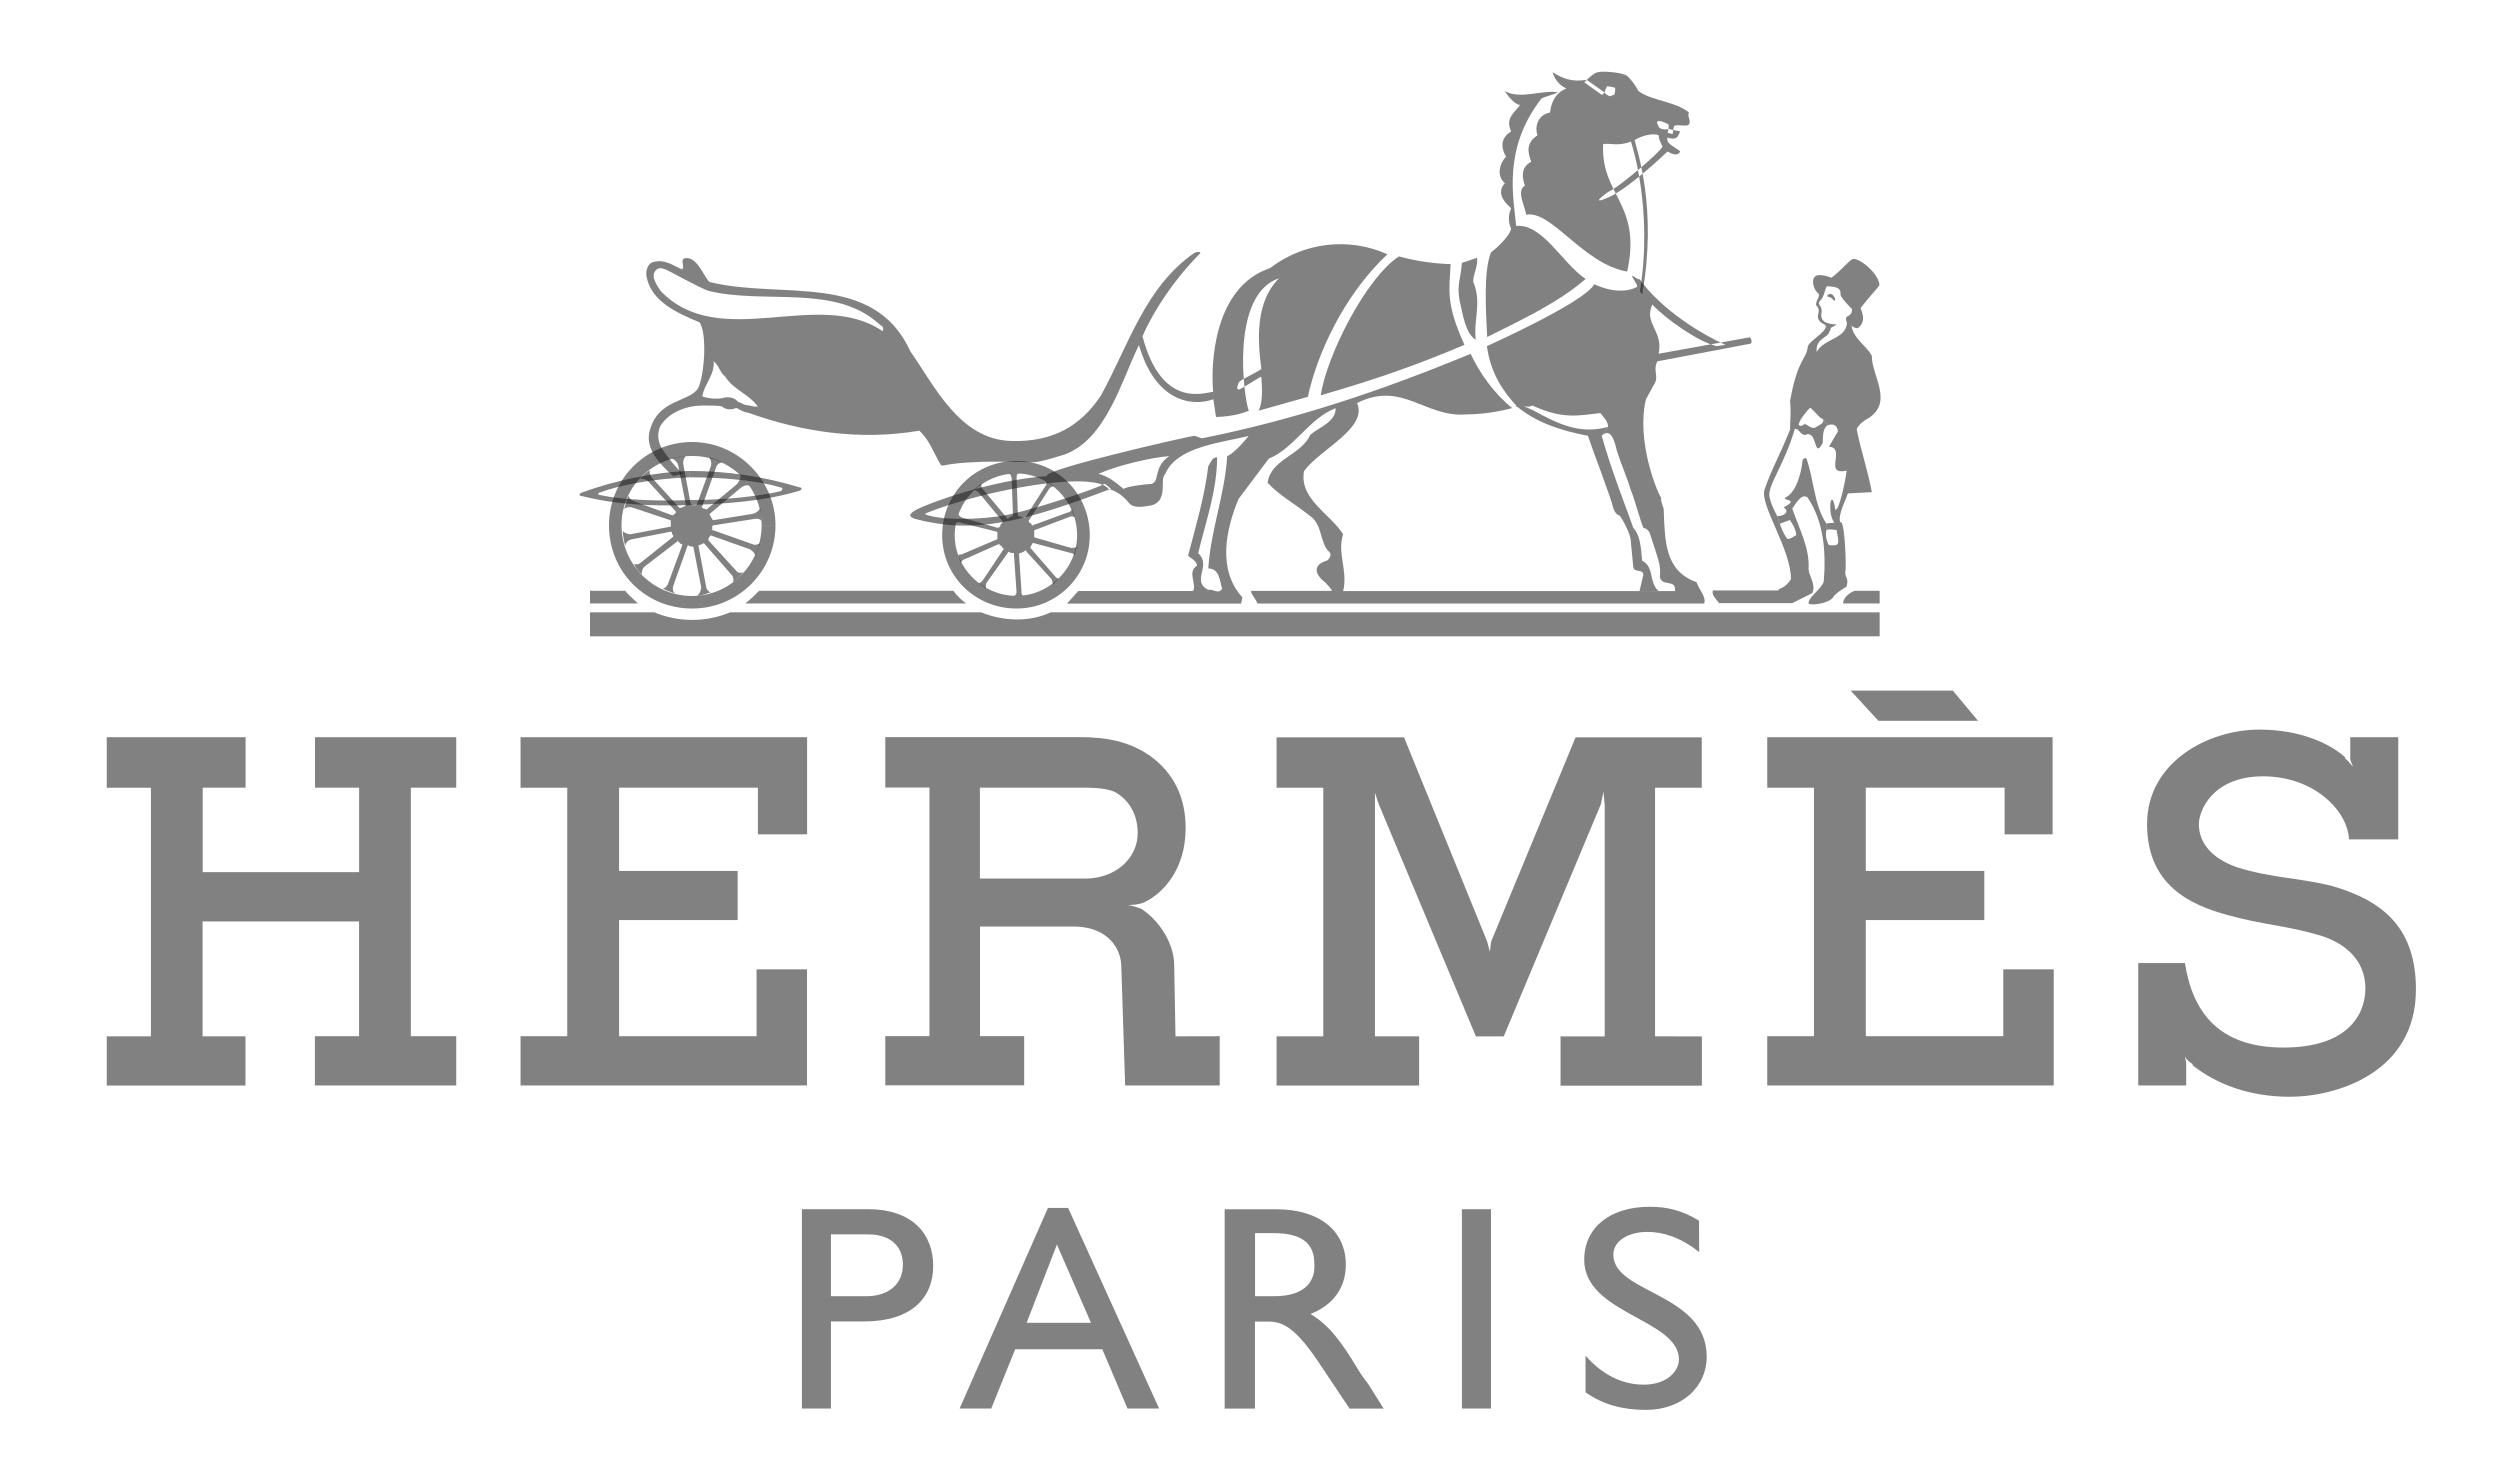 <svg width="51" height="30" viewBox="0 0 51 30" fill="none" xmlns="http://www.w3.org/2000/svg">
<g id="Image [css-ducv57]">
<path id="Vector" fill-rule="evenodd" clip-rule="evenodd" d="M2.178 15.039H5.01V16.068H4.135V17.792H7.326V16.068H6.426V15.039H9.307V16.068H8.381V21.139H9.307V22.143H6.424V21.139H7.325V18.798H4.133V21.141H5.008V22.145H2.178V21.141H3.079V16.07H2.178V15.039ZM36.054 15.039H41.873V17.021H40.894V16.068H38.062V17.767H40.48V18.77H38.062V21.139H40.867V19.774H41.896V22.143H36.052V21.139H37.005V16.07H36.052V15.039H36.054ZM10.621 15.039H16.465V17.021H15.461V16.068H12.629V17.767H15.048V18.77H12.629V21.139H15.434V19.774H16.463V22.143H10.619V21.139H11.572V16.07H10.619V15.039H10.621ZM37.753 14.088H39.838L40.352 14.705H38.32L37.753 14.088ZM47.586 18.077C46.866 17.897 46.377 17.922 45.629 17.691C44.985 17.46 44.857 17.074 44.857 16.815C44.857 16.532 45.14 15.837 46.169 15.837C47.198 15.837 47.893 16.532 47.92 17.124H48.924V15.039H47.945V15.503L47.998 15.631C47.973 15.631 47.945 15.553 47.843 15.476V15.451C47.559 15.192 46.967 14.884 46.091 14.884C45.035 14.884 43.8 15.553 43.8 16.813C43.8 18.05 44.676 18.462 45.449 18.668C46.196 18.873 46.581 18.873 47.225 19.054C47.843 19.209 48.254 19.594 48.254 20.161C48.254 20.675 47.92 21.37 46.581 21.37C45.268 21.37 44.727 20.65 44.573 19.646H43.62V22.143H44.598V21.679L44.573 21.551C44.573 21.551 44.598 21.628 44.728 21.706V21.731C45.218 22.118 45.888 22.374 46.711 22.374C47.664 22.374 49.285 21.885 49.285 20.186C49.285 18.953 48.642 18.386 47.586 18.077ZM33.763 21.141V16.07H34.716V15.041H32.142L30.418 19.211L30.393 19.417L30.34 19.211L28.642 15.041H26.042V16.07H26.995V21.141H26.042V22.145H28.95V21.141H28.049V16.173L28.127 16.406L30.109 21.143H30.676L32.658 16.406L32.711 16.148L32.736 16.431V21.143H31.835V22.147H34.718V21.143L33.763 21.141ZM13.015 12.311H12.036V12.053H12.757C12.784 12.105 12.937 12.234 13.015 12.311ZM37.599 12.311C37.599 12.208 37.702 12.105 37.831 12.053H38.345V12.311H37.599ZM21.433 12.492C20.996 12.698 20.454 12.672 20.018 12.492H14.894C14.399 12.698 13.844 12.698 13.349 12.492H12.036V12.981H38.345V12.492H21.433ZM15.203 12.311C15.28 12.259 15.461 12.08 15.486 12.053H19.451C19.501 12.131 19.631 12.259 19.709 12.311H15.203ZM20.738 12.156C21.408 12.156 21.973 11.589 21.973 10.921C21.973 10.226 21.406 9.659 20.738 9.659C20.041 9.661 19.478 10.224 19.476 10.921C19.476 11.589 20.043 12.156 20.738 12.156V12.414C19.888 12.414 19.22 11.744 19.22 10.921C19.22 10.071 19.89 9.403 20.738 9.403C21.561 9.403 22.231 10.073 22.231 10.921C22.231 11.746 21.563 12.414 20.738 12.414V12.156ZM15.82 10.715C15.82 9.789 15.048 9.017 14.121 9.017C13.168 9.017 12.423 9.789 12.423 10.715C12.423 11.669 13.17 12.414 14.121 12.414C15.048 12.414 15.82 11.667 15.82 10.715H15.537C15.537 11.513 14.892 12.158 14.121 12.158C13.328 12.16 12.681 11.515 12.679 10.721C12.679 10.719 12.679 10.717 12.679 10.717C12.679 9.919 13.324 9.302 14.121 9.302C14.902 9.3 15.535 9.931 15.537 10.71C15.537 10.711 15.537 10.715 15.537 10.717H15.82V10.715Z" fill="#1B1B1B" fill-opacity="0.55"/>
<path id="Vector_2" fill-rule="evenodd" clip-rule="evenodd" d="M21.535 11.77L21.021 11.178V11.153C21.046 11.128 21.046 11.1 21.071 11.075L21.844 11.281C21.869 11.281 21.922 11.306 21.922 11.332C21.922 11.306 21.947 11.203 21.972 11.151C21.947 11.176 21.895 11.176 21.844 11.176L21.124 10.97C21.099 10.97 21.099 10.945 21.099 10.945V10.817L21.846 10.534C21.846 10.534 21.924 10.534 21.924 10.559C21.924 10.534 21.871 10.403 21.871 10.378C21.871 10.403 21.819 10.456 21.794 10.456L21.846 10.431L21.073 10.714C21.073 10.739 21.073 10.714 21.048 10.714C21.046 10.687 21.025 10.664 20.996 10.662C20.996 10.636 20.97 10.609 20.996 10.609L21.407 9.965C21.432 9.939 21.485 9.912 21.51 9.912C21.485 9.912 21.382 9.835 21.329 9.809C21.355 9.809 21.355 9.887 21.329 9.912L20.918 10.557H20.867C20.867 10.557 20.815 10.531 20.79 10.531C20.79 10.531 20.765 10.531 20.765 10.506L20.739 9.761C20.739 9.708 20.739 9.658 20.792 9.658H20.586C20.611 9.658 20.638 9.736 20.638 9.761L20.664 10.506C20.664 10.531 20.638 10.531 20.638 10.531C20.638 10.531 20.586 10.557 20.561 10.584C20.561 10.584 20.535 10.584 20.535 10.559L20.042 9.968C20.017 9.943 20.017 9.891 20.017 9.866C19.992 9.891 19.889 9.968 19.862 9.994C19.887 9.994 19.939 10.019 19.965 10.046L20.454 10.638V10.664C20.429 10.664 20.401 10.716 20.401 10.741C20.401 10.741 20.376 10.767 20.349 10.767L19.629 10.561C19.576 10.536 19.551 10.508 19.551 10.483C19.551 10.508 19.499 10.638 19.499 10.664C19.499 10.664 19.576 10.638 19.602 10.664L20.322 10.844C20.347 10.844 20.347 10.869 20.347 10.869V10.998L19.627 11.306C19.602 11.306 19.549 11.332 19.549 11.306C19.549 11.332 19.575 11.434 19.6 11.487C19.6 11.461 19.652 11.409 19.677 11.409L20.372 11.1C20.398 11.1 20.398 11.126 20.398 11.126C20.423 11.126 20.45 11.151 20.45 11.176C20.475 11.176 20.475 11.201 20.475 11.201L20.042 11.848C20.017 11.873 19.99 11.898 19.965 11.898C19.99 11.924 20.093 12.001 20.12 12.001C20.095 12.001 20.12 11.924 20.12 11.898L20.557 11.281C20.557 11.256 20.582 11.256 20.582 11.256C20.607 11.281 20.634 11.281 20.66 11.281C20.685 11.281 20.685 11.281 20.685 11.306L20.737 12.079C20.737 12.104 20.712 12.157 20.685 12.157H20.891C20.838 12.157 20.838 12.106 20.838 12.054L20.788 11.306C20.788 11.281 20.813 11.281 20.813 11.281C20.838 11.281 20.891 11.256 20.916 11.229C20.916 11.229 20.941 11.229 20.941 11.254L21.456 11.821C21.456 11.846 21.481 11.898 21.481 11.924L21.609 11.795C21.586 11.823 21.535 11.77 21.535 11.77ZM14.069 9.737C14.789 9.737 15.511 9.815 15.923 9.943C15.973 9.943 15.973 9.994 15.923 10.021C15.486 10.124 14.764 10.201 14.096 10.201C13.426 10.227 12.706 10.201 12.242 10.099C12.191 10.099 12.191 10.046 12.242 10.046C12.653 9.891 13.348 9.763 14.069 9.737V9.607C13.296 9.633 12.523 9.813 11.88 10.044C11.803 10.069 11.803 10.122 11.88 10.122C12.601 10.303 13.348 10.328 14.094 10.303C14.814 10.277 15.587 10.225 16.282 10.019C16.385 9.994 16.359 9.941 16.307 9.941C15.581 9.72 14.826 9.607 14.067 9.607V9.737H14.069Z" fill="#1B1B1B" fill-opacity="0.55"/>
<path id="Vector_3" fill-rule="evenodd" clip-rule="evenodd" d="M21.715 9.273C21.534 9.326 21.226 9.429 21.07 9.429C20.942 9.429 20.297 9.403 19.861 9.429C19.269 9.454 19.216 9.532 19.191 9.481C19.063 9.275 18.96 8.967 18.754 8.786C17.544 8.992 16.36 8.811 15.279 8.425V8.27C15.357 8.295 15.407 8.295 15.46 8.295C15.279 8.037 14.97 7.961 14.79 7.677C14.687 7.6 14.662 7.446 14.559 7.369C14.584 7.652 14.353 7.858 14.328 8.089C14.483 8.141 14.689 8.141 14.764 8.114C14.867 8.089 14.995 8.114 15.048 8.192C15.126 8.217 15.176 8.27 15.279 8.27V8.425C15.151 8.4 15.124 8.373 15.021 8.322C14.893 8.374 14.79 8.347 14.737 8.297C14.712 8.272 14.454 8.272 14.351 8.272C14.017 8.272 13.656 8.4 13.475 8.683C13.398 8.838 13.423 9.017 13.501 9.147C13.553 9.225 13.784 9.559 13.937 9.662L13.732 9.714C13.423 9.431 13.192 9.174 13.242 8.838C13.398 8.118 14.066 8.221 14.246 7.912C14.374 7.629 14.427 6.806 14.271 6.575C13.835 6.394 13.293 6.163 13.19 5.649C13.165 5.52 13.215 5.365 13.345 5.34C13.576 5.289 13.732 5.418 13.912 5.495C13.99 5.443 13.835 5.264 14.015 5.264C14.246 5.264 14.401 5.728 14.479 5.753L14.454 5.934C14.299 5.884 13.733 5.573 13.681 5.548C13.578 5.495 13.45 5.42 13.372 5.522C13.27 5.651 13.398 5.806 13.475 5.934C14.685 7.196 16.692 5.856 18.007 6.757C18.032 6.68 18.007 6.654 17.954 6.629C17.053 5.781 15.611 6.217 14.454 5.934L14.479 5.753C15.921 6.115 17.826 5.522 18.572 7.169C19.061 7.864 19.575 8.97 20.631 8.996C21.482 9.021 22.047 8.687 22.458 8.07C23.025 7.041 23.359 5.856 24.363 5.161C24.466 5.109 24.518 5.161 24.466 5.187C23.977 5.676 23.54 6.32 23.307 6.86C23.693 8.328 24.542 8.019 24.749 7.992C24.697 7.452 24.749 5.856 25.908 5.47C26.594 4.942 27.514 4.833 28.302 5.187C27.401 6.037 26.86 7.246 26.681 8.095L25.677 8.378C25.755 8.223 25.755 7.967 25.73 7.683C25.627 7.734 25.524 7.811 25.293 7.942C25.19 7.967 25.268 7.813 25.268 7.813C25.268 7.763 25.526 7.658 25.732 7.53C25.654 6.938 25.604 6.165 26.093 5.676C25.089 6.01 25.372 8.122 25.475 8.378C25.192 8.506 24.806 8.506 24.806 8.506L24.753 8.145C24.316 8.301 23.569 8.198 23.235 7.039C22.872 7.78 22.563 8.965 21.715 9.273ZM37.417 6.134C37.365 6.082 37.34 6.056 37.289 6.056C37.264 6.031 37.289 6.004 37.314 6.004C37.34 5.979 37.392 6.004 37.417 6.056C37.443 6.082 37.443 6.134 37.417 6.134Z" fill="#1B1B1B" fill-opacity="0.55"/>
<path id="Vector_4" fill-rule="evenodd" clip-rule="evenodd" d="M14.379 11.102L14.918 11.72C14.971 11.772 14.971 11.848 14.944 11.875C15.021 11.85 15.124 11.72 15.175 11.669C15.149 11.695 15.046 11.695 15.019 11.644L14.454 11.025V10.974L14.48 10.949C14.48 10.924 14.505 10.924 14.505 10.924L15.303 11.207C15.38 11.258 15.406 11.31 15.406 11.335C15.431 11.285 15.483 11.13 15.509 11.077C15.483 11.102 15.406 11.13 15.353 11.102L14.555 10.819C14.53 10.819 14.53 10.819 14.53 10.794V10.741C14.53 10.716 14.555 10.716 14.555 10.716L15.379 10.588C15.481 10.563 15.534 10.613 15.534 10.638C15.534 10.588 15.509 10.407 15.509 10.355C15.509 10.38 15.456 10.458 15.353 10.483L14.555 10.611C14.53 10.611 14.53 10.586 14.53 10.586C14.505 10.561 14.505 10.534 14.478 10.508V10.483L15.122 9.943C15.2 9.891 15.277 9.891 15.303 9.918C15.252 9.866 15.147 9.738 15.097 9.687C15.122 9.712 15.097 9.79 15.044 9.868L14.427 10.382C14.402 10.407 14.402 10.407 14.402 10.382C14.377 10.382 14.351 10.382 14.324 10.357C14.324 10.357 14.299 10.332 14.324 10.332L14.608 9.534C14.627 9.477 14.678 9.437 14.736 9.431C14.684 9.406 14.505 9.328 14.452 9.328C14.478 9.328 14.53 9.431 14.503 9.508L14.219 10.281C14.219 10.306 14.194 10.306 14.194 10.306H14.117L14.091 10.281L13.936 9.458C13.936 9.355 13.988 9.303 13.988 9.303C13.936 9.303 13.783 9.328 13.705 9.355C13.73 9.355 13.808 9.408 13.833 9.483L13.988 10.281C13.988 10.306 13.988 10.306 13.963 10.334C13.938 10.334 13.913 10.359 13.886 10.359H13.86L13.295 9.741C13.243 9.664 13.243 9.586 13.27 9.586C13.218 9.611 13.089 9.714 13.064 9.767C13.089 9.767 13.167 9.767 13.22 9.817L13.787 10.434V10.46L13.734 10.51H13.709L12.936 10.227C12.858 10.201 12.808 10.124 12.833 10.099C12.781 10.176 12.756 10.33 12.73 10.382C12.756 10.357 12.833 10.33 12.911 10.357L13.684 10.615V10.743L12.86 10.899C12.783 10.899 12.705 10.848 12.705 10.821C12.705 10.899 12.73 11.079 12.758 11.13C12.758 11.104 12.783 11.027 12.886 11.002L13.684 10.846C13.684 10.846 13.709 10.846 13.709 10.871C13.709 10.897 13.709 10.897 13.734 10.924V10.949L13.091 11.462C13.014 11.539 12.936 11.514 12.936 11.487C12.936 11.565 13.064 11.693 13.091 11.718C13.091 11.693 13.091 11.615 13.144 11.562L13.814 11.048C13.814 11.023 13.814 11.023 13.839 11.048L13.891 11.099C13.917 11.099 13.917 11.099 13.917 11.124L13.633 11.896C13.608 11.974 13.53 12.025 13.505 11.999C13.557 12.025 13.711 12.102 13.788 12.102C13.736 12.102 13.711 12.025 13.736 11.947L14.02 11.149C14.02 11.149 14.02 11.124 14.045 11.124C14.07 11.149 14.095 11.149 14.122 11.149C14.122 11.149 14.148 11.149 14.148 11.174L14.303 11.972C14.303 12.075 14.251 12.127 14.225 12.153C14.303 12.153 14.456 12.102 14.509 12.075C14.483 12.1 14.406 12.025 14.406 11.972L14.251 11.149V11.124C14.276 11.124 14.303 11.099 14.328 11.099C14.351 11.075 14.351 11.075 14.379 11.102ZM37.057 6.235C37.031 6.21 37.057 6.185 37.057 6.158C37.082 6.08 37.107 6.08 37.107 6.002C36.979 5.899 36.952 5.694 37.029 5.641C37.107 5.563 37.363 5.666 37.363 5.666C37.594 5.486 37.672 5.358 37.8 5.28C37.981 5.28 38.34 5.614 38.34 5.82C38.288 5.897 38.159 6.026 37.954 6.284C38.031 6.464 38.031 6.592 37.901 6.695C37.876 6.695 37.824 6.695 37.773 6.643C37.798 6.901 38.082 7.054 38.185 7.26C38.185 7.672 38.621 8.186 38.132 8.522C38.029 8.575 37.926 8.65 37.876 8.753C37.954 9.165 38.107 9.604 38.185 10.04L37.696 10.066C37.645 10.221 37.49 10.502 37.54 10.658C37.54 10.658 37.515 10.633 37.565 10.658C37.643 10.761 37.668 11.611 37.643 11.687C37.643 11.79 37.721 11.79 37.668 11.97C37.616 11.995 37.412 12.126 37.385 12.201C37.257 12.329 36.895 12.357 36.895 12.304C36.895 12.176 37.152 12.021 37.204 11.867C37.255 11.25 37.204 10.631 36.87 10.143C36.742 10.066 36.639 10.271 36.562 10.374C36.69 10.761 36.923 11.172 36.895 11.609C36.895 11.737 37.051 11.918 36.973 12.098L36.562 12.304H35.069C35.018 12.226 34.913 12.149 34.941 12.046H36.278C36.278 11.993 36.406 12.021 36.536 11.815C36.536 11.197 35.892 10.297 35.997 9.988C36.125 9.602 36.305 9.293 36.511 8.779L36.614 8.753C36.383 9.526 36.047 9.912 36.099 10.143C36.125 10.271 36.177 10.374 36.255 10.53L36.307 10.685C36.333 10.763 36.41 10.943 36.463 10.994C36.54 10.994 36.591 10.941 36.643 10.916C36.643 10.813 36.566 10.685 36.515 10.607L36.309 10.685L36.257 10.53C36.412 10.53 36.513 10.427 36.385 10.349C36.746 10.169 36.307 10.221 36.435 10.143C36.641 10.04 36.744 9.654 36.769 9.423C36.769 9.371 36.795 9.345 36.847 9.345C37.002 9.757 37.002 10.299 37.259 10.683V10.811C37.233 10.914 37.259 11.042 37.311 11.12C37.542 11.145 37.517 11.095 37.466 10.811C37.416 10.811 37.311 10.786 37.261 10.811V10.683C37.286 10.658 37.389 10.683 37.416 10.658C37.338 10.53 37.338 10.427 37.338 10.297C37.338 10.219 37.391 10.066 37.441 10.4C37.519 10.425 37.647 9.807 37.672 9.602C37.183 9.705 37.672 9.138 37.311 9.112L37.492 8.804C37.492 8.701 37.414 8.623 37.286 8.676L37.183 8.547C37.105 8.522 37.028 8.392 36.927 8.316C36.849 8.394 36.721 8.547 36.696 8.65C36.67 8.676 36.748 8.701 36.773 8.676C36.851 8.598 36.901 8.753 37.029 8.726C37.082 8.676 37.235 8.648 37.185 8.546L37.288 8.674C37.185 8.724 37.185 8.905 37.185 9.035C37.004 9.369 37.082 8.854 36.876 8.854C36.748 8.932 36.696 8.726 36.62 8.751L36.517 8.777C36.517 8.596 36.542 8.39 36.517 8.184C36.672 7.309 36.851 7.334 36.878 7.078C36.878 6.975 37.264 6.769 37.239 6.666C37.264 6.666 37.317 6.744 37.317 6.769C37.292 6.897 37.033 6.897 37.06 7.181C37.216 6.897 37.653 6.922 37.678 6.589C37.6 6.383 37.781 6.511 37.781 6.305C37.73 6.253 37.575 6.099 37.55 6.022C37.525 5.996 37.627 5.841 37.266 5.841C37.241 5.866 37.216 6.022 37.163 6.099C37.138 6.125 37.086 6.177 37.111 6.202C37.111 6.227 37.163 6.253 37.163 6.357C37.138 6.46 37.163 6.513 37.216 6.563C37.422 6.666 37.577 6.563 37.344 6.691C37.344 6.717 37.344 6.742 37.319 6.769C37.319 6.744 37.241 6.641 37.216 6.614C37.191 6.614 37.06 6.536 37.088 6.433C37.109 6.34 37.109 6.288 37.057 6.235ZM30.131 5.259C30.157 5.439 30.054 5.567 30.054 5.748C30.235 6.185 30.054 6.521 30.106 6.932C29.901 6.804 29.85 6.468 29.772 6.109C29.72 5.8 29.798 5.697 29.823 5.362L30.131 5.259ZM29.592 5.387C29.567 5.926 29.489 6.185 29.875 7.035C28.897 7.447 28.099 7.73 26.942 8.064C27.07 7.241 27.868 5.67 28.538 5.231C29.103 5.387 29.592 5.387 29.592 5.387Z" fill="#1B1B1B" fill-opacity="0.55"/>
<path id="Vector_5" fill-rule="evenodd" clip-rule="evenodd" d="M27.068 11.437C26.811 11.514 26.811 11.668 26.965 11.823C27.068 11.901 27.171 12.029 27.171 12.054H25.522C25.522 12.132 25.6 12.182 25.651 12.312H34.764C34.816 12.184 34.661 12.029 34.608 11.876C33.964 11.645 33.964 11.052 33.939 10.383C33.939 10.357 33.886 10.28 33.886 10.152C33.809 10.049 33.372 8.992 33.578 8.144L33.733 7.861C33.861 7.68 33.708 7.577 33.81 7.371L35.715 7.01C35.74 6.985 35.74 6.907 35.69 6.882C35.69 6.857 35.715 6.882 35.69 6.882L33.836 7.216C33.938 6.752 33.527 6.599 33.708 6.212C33.964 6.496 34.661 6.985 35.02 7.061L35.2 7.035C34.736 6.83 33.913 6.34 33.449 5.698C33.397 5.698 33.346 5.645 33.294 5.62C33.294 5.671 33.422 5.826 33.397 5.851C33.397 5.851 33.088 6.057 32.521 5.799C32.341 6.16 30.333 7.061 30.333 7.061C30.411 7.628 30.667 7.987 30.951 8.297C30.873 8.245 30.976 8.348 30.951 8.297C31.362 8.631 31.852 8.787 32.393 8.89C32.496 9.198 32.882 10.202 32.908 10.357C32.96 10.513 33.036 10.513 33.036 10.513C33.088 10.565 33.267 10.899 33.267 11.027L33.319 11.567C33.344 11.695 33.5 11.592 33.525 11.722L33.447 12.056H33.834C33.628 11.876 33.756 11.567 33.5 11.439C33.475 11.13 33.449 10.899 33.319 10.769C33.216 10.46 32.882 9.637 32.675 8.89L32.803 8.709C32.236 8.864 31.799 8.658 31.285 8.375C30.898 8.194 31.129 8.35 31.259 8.272C31.877 8.556 32.187 8.478 32.649 8.427C32.702 8.505 32.805 8.583 32.805 8.711L32.677 8.891C32.805 8.763 32.908 8.839 32.985 9.2C33.088 9.509 33.191 9.74 33.269 9.998C33.372 10.256 33.449 10.59 33.527 10.771C33.527 10.771 33.605 10.771 33.655 10.874C33.836 11.441 33.886 11.518 33.861 11.774C33.913 11.98 34.195 11.8 34.17 12.058H27.4C27.503 11.646 27.272 11.285 27.4 10.899C27.142 10.487 26.499 10.179 26.602 9.612C26.91 9.175 27.914 8.736 27.683 8.222C28.609 7.758 29.073 8.53 29.924 8.453C30.232 8.453 30.566 8.4 30.85 8.325C30.489 8.041 30.18 7.604 30.001 7.218C28.2 7.963 26.448 8.556 24.519 8.942L24.363 8.89C24.183 8.915 21.249 9.585 21.352 9.713C20.246 9.79 18.958 10.252 18.675 10.408C18.547 10.485 18.52 10.536 18.675 10.588C19.859 10.897 20.838 10.666 22.665 9.971L22.537 9.868C22.434 9.946 20.941 10.46 20.348 10.538C19.731 10.616 19.189 10.59 18.933 10.513C18.855 10.487 18.855 10.487 18.908 10.462C20.067 9.998 22.305 9.587 22.614 9.973C22.795 10.025 22.923 10.128 23.026 10.256C23.129 10.384 23.334 10.334 23.49 10.309C23.695 10.256 23.721 10.078 23.721 9.897L23.49 9.872C23.387 9.872 22.975 9.924 22.923 9.975C22.767 9.847 22.614 9.717 22.408 9.666C22.82 9.486 23.49 9.332 23.851 9.305C23.517 9.536 23.67 9.819 23.49 9.872L23.721 9.897C23.721 9.794 23.721 9.717 23.773 9.666C24.004 9.099 24.983 9.022 25.472 8.893C25.472 8.893 25.214 9.227 25.035 9.305C24.985 10.103 24.701 10.798 24.649 11.596C24.88 11.596 24.88 11.854 24.932 12.008C24.855 12.136 24.752 12.008 24.649 12.033C24.288 11.852 24.726 11.543 24.443 11.285C24.598 10.641 24.829 9.998 24.829 9.328C24.726 9.328 24.701 9.431 24.649 9.509C24.571 10.153 24.39 10.744 24.237 11.336C24.288 11.388 24.418 11.439 24.418 11.541C24.212 11.67 24.418 11.903 24.34 12.056H21.997L21.766 12.314H25.319L25.344 12.186C24.829 11.619 25.01 10.796 25.266 10.179L25.884 9.356C26.398 9.15 26.707 8.532 27.248 8.327C27.248 8.61 26.914 8.713 26.734 8.866C26.528 9.303 25.936 9.356 25.858 9.845C26.089 10.103 26.425 10.282 26.709 10.514C26.992 10.695 26.914 11.081 27.12 11.262C27.173 11.309 27.12 11.412 27.068 11.437Z" fill="#1B1B1B" fill-opacity="0.55"/>
<path id="Vector_6" fill-rule="evenodd" clip-rule="evenodd" d="M31.008 2.142C30.905 2.297 30.699 2.4 30.827 2.682C30.569 2.837 30.647 3.068 30.724 3.196C30.596 3.324 30.518 3.582 30.699 3.736C30.493 3.967 30.752 4.173 30.827 4.25C30.724 4.481 30.827 4.662 30.827 4.662C30.802 4.817 30.518 5.073 30.416 5.151C30.26 5.537 30.313 6.335 30.338 6.875C31.058 6.514 31.781 6.18 32.346 5.691C31.857 5.357 31.47 4.559 30.93 4.609C30.878 4.043 30.647 3.039 31.445 2.01C31.548 1.957 31.701 1.932 31.779 1.882C31.445 1.831 31.006 2.037 30.697 1.856C30.699 1.86 30.854 2.117 31.008 2.142Z" fill="#1B1B1B" fill-opacity="0.55"/>
<path id="Vector_7" fill-rule="evenodd" clip-rule="evenodd" d="M32.733 1.886C32.733 1.911 32.836 1.964 32.836 1.964C32.836 1.964 32.939 1.938 32.939 1.913C32.939 1.888 32.965 1.81 32.939 1.785C32.914 1.785 32.836 1.76 32.784 1.76C32.784 1.756 32.733 1.861 32.733 1.886L32.681 1.938L32.32 1.68L32.372 1.628C32.372 1.628 32.528 1.472 32.603 1.472C32.681 1.447 33.093 1.472 33.196 1.55C33.273 1.628 33.324 1.678 33.427 1.859C33.71 2.064 34.174 2.064 34.456 2.296C34.403 2.373 34.533 2.501 34.43 2.554C34.353 2.579 34.172 2.528 34.147 2.579L34.122 2.734L34.019 2.709C34.019 2.709 34.071 2.528 34.019 2.528C33.966 2.503 33.864 2.451 33.813 2.476C33.788 2.501 33.813 2.528 33.838 2.579C33.838 2.629 33.966 2.657 34.044 2.629L34.147 2.655L34.275 2.68C34.223 2.808 34.197 2.86 34.017 2.808C33.964 2.936 34.248 3.039 34.275 3.091C34.25 3.144 34.197 3.194 34.017 3.091C34.017 3.091 33.269 3.812 32.833 4.018C32.369 4.223 32.807 3.915 32.807 3.915C33.013 3.837 33.914 3.064 33.914 2.989C33.889 2.936 33.836 2.833 33.836 2.758C33.708 2.705 33.45 2.783 33.347 2.86C33.399 3.091 33.811 4.251 33.502 6.002L33.452 5.951C33.735 4.252 33.271 2.888 33.271 2.888C33.015 2.991 32.834 2.913 32.704 2.94C32.652 3.996 33.502 4.15 33.194 5.54C32.293 5.384 31.65 4.278 31.134 4.381C31.108 4.2 30.928 3.891 31.108 3.788C31.058 3.633 31.006 3.427 31.237 3.299C31.159 3.093 31.134 2.913 31.365 2.76C31.312 2.631 31.34 2.348 31.621 2.296C31.646 2.064 31.749 1.884 31.955 1.806C31.724 1.703 31.672 1.472 31.672 1.472C31.877 1.6 32.058 1.678 32.367 1.628L32.733 1.886ZM23.98 21.141L23.954 19.699C23.954 19.262 23.671 18.798 23.285 18.54C23.207 18.514 23.079 18.462 22.976 18.462C23.079 18.462 23.207 18.462 23.337 18.41C23.723 18.229 24.187 17.74 24.187 16.891C24.187 16.247 23.929 15.759 23.467 15.424C23.03 15.115 22.541 15.037 22.024 15.037H18.06V16.066H18.961V21.137H18.06V22.141H20.893V21.137H19.992V18.901H21.949C22.619 18.926 22.875 19.365 22.875 19.724L22.953 22.143H24.882V21.139L23.98 21.141ZM22.153 17.922H19.99V16.068H22.024C22.256 16.068 22.514 16.068 22.72 16.146C22.978 16.274 23.209 16.557 23.209 16.994C23.209 17.538 22.72 17.922 22.153 17.922ZM17.699 24.667C18.625 24.667 19.037 25.181 19.037 25.826C19.037 26.471 18.6 26.958 17.621 26.958H16.951V28.734H16.359V24.667H17.699ZM16.951 26.443H17.674C18.11 26.443 18.419 26.21 18.419 25.799C18.419 25.49 18.239 25.181 17.699 25.181H16.951V26.443ZM23.646 28.734H23.001L22.487 27.525H20.71L20.221 28.734H19.576L21.378 24.642H21.79L23.646 28.734ZM20.943 26.985H22.256L21.561 25.389L20.943 26.985ZM30.416 28.734H29.823V24.667H30.416V28.734ZM34.663 25.543C34.277 25.234 33.916 25.131 33.607 25.131C33.221 25.131 32.912 25.311 32.912 25.595C32.912 26.393 34.817 26.368 34.817 27.68C34.817 28.297 34.302 28.762 33.58 28.762C33.116 28.762 32.704 28.659 32.345 28.402V27.655C32.679 28.041 33.093 28.247 33.529 28.247C34.019 28.247 34.25 27.963 34.25 27.733C34.25 26.909 32.318 26.805 32.318 25.7C32.318 25.03 32.86 24.618 33.656 24.618C34.017 24.618 34.325 24.696 34.66 24.902L34.663 25.543ZM27.919 28.245C27.841 28.142 27.763 28.039 27.688 27.911C27.379 27.397 27.121 27.035 26.734 26.805C27.198 26.624 27.455 26.265 27.455 25.801C27.455 25.106 26.913 24.669 26.04 24.669H24.983V28.736H25.601V26.96H25.859C26.168 26.96 26.426 27.063 26.965 27.888L27.532 28.736H28.227L27.919 28.245ZM25.989 26.443H25.603V25.156H25.989C26.581 25.156 26.812 25.387 26.812 25.774C26.837 26.109 26.657 26.443 25.989 26.443Z" fill="#1B1B1B" fill-opacity="0.55"/>
</g>
</svg>
